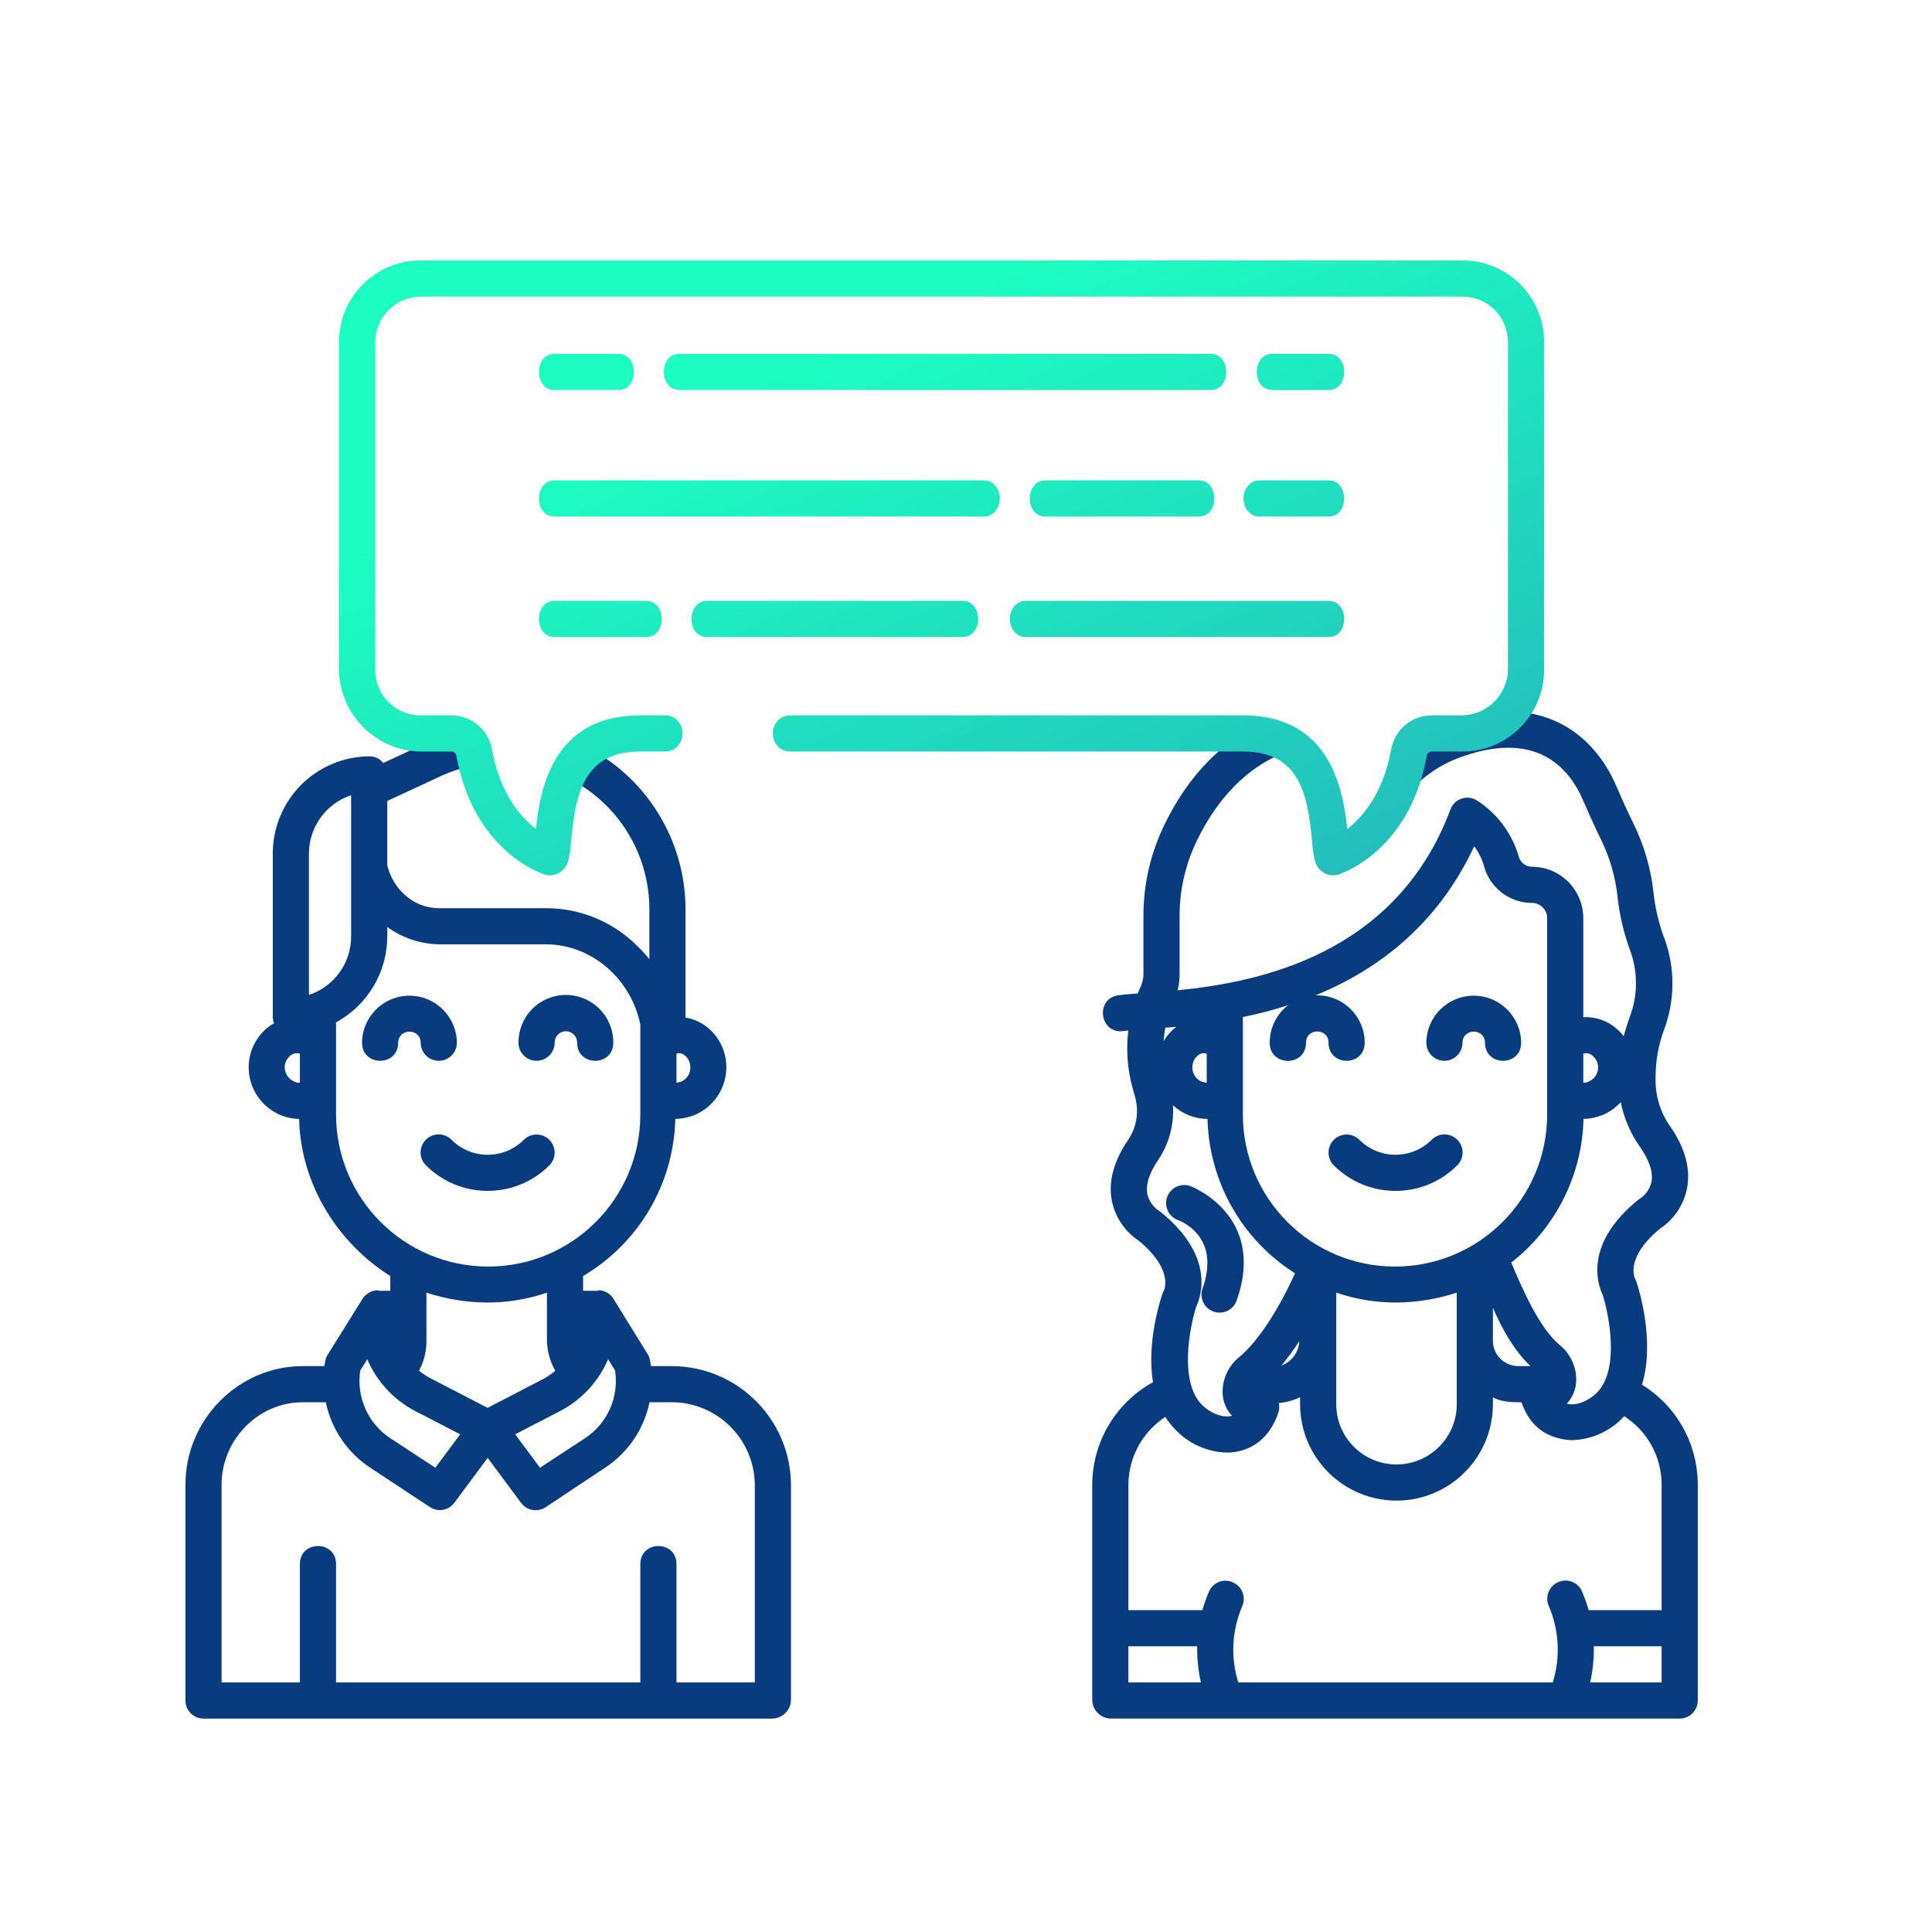 <svg xmlns="http://www.w3.org/2000/svg" xmlns:xlink="http://www.w3.org/1999/xlink" xmlns:xodm="http://www.corel.com/coreldraw/odm/2003" xml:space="preserve" width="218px" height="218px" style="shape-rendering:geometricPrecision; text-rendering:geometricPrecision; image-rendering:optimizeQuality; fill-rule:evenodd; clip-rule:evenodd" viewBox="0 0 2080.87 2080.873"> <defs> <style type="text/css"> <![CDATA[ .fil2 {fill:none} .fil0 {fill:#083C7E;fill-rule:nonzero} .fil1 {fill:url(#id0);fill-rule:nonzero} ]]> </style> <linearGradient id="id0" gradientUnits="userSpaceOnUse" x1="1021.476" y1="310.216" x2="1393.375" y2="1165.5"> <stop offset="0" style="stop-opacity:1; stop-color:#1CFEC1"></stop> <stop offset="1" style="stop-opacity:1; stop-color:#25AEBB"></stop> </linearGradient> </defs> <g id="Layer_x0020_1">  <g id="_2218037422384"> <path class="fil0" d="M1555.71 1142.531c10.748,0 19.468,-8.704 19.468,-19.468 0.253,-15.904 23.984,-15.904 24.251,0 0,25.958 38.935,25.958 38.935,0 -0.232,-28.036 -23.015,-50.651 -51.068,-50.651 -28.039,0 -50.835,22.615 -51.056,50.651 0,10.764 8.72,19.468 19.47,19.468z"></path> <path class="fil0" d="M1503.05 1282.65c24.929,0.051 48.824,-9.84 66.431,-27.464 7.711,-7.589 7.756,-19.994 0.122,-27.648 -7.659,-7.64 -20.062,-7.588 -27.651,0.117 -21.497,21.449 -56.312,21.449 -77.805,0 -7.607,-7.606 -19.929,-7.606 -27.534,0 -7.602,7.607 -7.602,19.923 0,27.531 17.613,17.624 41.524,27.515 66.437,27.464z"></path> <path class="fil0" d="M1768.51 1491.414c14.214,-46.391 -3.191,-102.466 -5.761,-110.258 -0.353,-1.369 -0.931,-2.67 -1.722,-3.833 -1.301,-2.808 -9.363,-24.203 26.989,-54.032 14.448,-9.614 24.672,-24.402 28.592,-41.3 4.768,-21.632 -0.945,-44.839 -17.877,-69.023 -10.21,-14.532 -15.653,-31.872 -15.583,-49.631l0 -1.844c-0.17,-17.88 2.924,-35.657 9.122,-52.422 11.952,-31.843 12.055,-66.91 0.276,-98.817l-0.276 -0.44c-5.69,-15.426 -9.478,-31.5 -11.284,-47.841 -2.776,-26.231 -10.173,-51.748 -21.854,-75.392 -5.624,-11.406 -11.269,-23.741 -18.266,-39.982 -8.569,-19.843 -24.997,-47.121 -54.62,-64.339 -34.157,-19.857 -76.153,-21.09 -124.858,-3.837l-29.967 -4.343 -2.872 19.788c-7.873,4.835 -15.375,10.259 -22.424,16.223 -19.805,16.784 5.356,46.51 25.18,29.729 11.544,-9.922 24.691,-17.762 38.902,-23.223 81.968,-30.86 118.592,7.675 134.88,45.428 7.286,16.87 13.166,29.745 19.078,41.775 9.654,19.537 15.753,40.63 18.051,62.314 2.111,19.521 6.606,38.7 13.385,57.12l0.17 0.454c8.466,23.139 8.331,48.556 -0.389,71.606 -2.57,6.811 -4.733,13.758 -6.49,20.807 -3.602,-4.636 -7.908,-8.688 -12.759,-12.001 -9.092,-6.085 -19.91,-9.089 -30.841,-8.566l0 -106.589c0.016,-14.667 -5.783,-28.727 -16.125,-39.124 -10.359,-10.375 -24.403,-16.225 -39.073,-16.257 -6.674,0.016 -12.521,-4.444 -14.262,-10.902 -7.282,-25.196 -23.542,-46.88 -45.695,-60.921 -10.41,-6.001 -23.731,-1.217 -27.937,10.054 -58.186,155.615 -204.607,185.981 -293.823,194.836 1.501,-5.912 2.211,-12.013 2.095,-18.114l0 -62.428c0.051,-28.004 6.455,-55.633 18.725,-80.799 21.921,-45.463 53.505,-77.738 91.039,-93.32l-14.851 -35.966c-46.492,19.317 -85.178,58.171 -111.29,112.386 -14.821,30.436 -22.526,63.85 -22.542,97.699l0 62.428c0.116,4.411 -0.761,8.787 -2.535,12.828 -0.035,0.065 0.102,0.135 0.067,0.216 -1.32,2.792 -2.435,5.629 -3.582,8.486 -8.267,0.575 -15.059,1.115 -20.688,1.86 -25.739,3.447 -20.569,42.066 5.173,38.616 1.555,-0.202 3.328,-0.389 5.27,-0.575 -2.535,20.534 -1.01,41.37 4.465,61.315l2.956 10.713c4.279,15.734 1.436,32.566 -7.791,46.016 -16.039,23.663 -21.733,46.375 -16.9,67.533 4.022,16.716 14.181,31.284 28.492,40.814 36.351,29.831 28.274,51.242 26.989,54.045 -0.791,1.169 -1.366,2.47 -1.72,3.839 -2.265,6.911 -16.835,51.969 -9.94,94.486 -40.204,22.224 -65.233,64.455 -65.419,110.388l0 232.443c0.524,10.969 9.619,19.557 20.585,19.47l612.147 0c10.747,0 19.47,-8.722 19.47,-19.47l0 -232.443c0.051,-43.903 -22.696,-84.687 -60.082,-107.683zm-63.218 -356.642c2.959,-0.843 6.15,-0.354 8.72,1.339 10.934,7.402 9.125,23.997 -3.145,28.881 -1.723,0.861 -3.653,1.282 -5.575,1.199l0 -31.419zm0.237 70.372c6.879,-0.102 13.669,-1.468 20.043,-4.022 7.654,-3.094 14.513,-7.891 20.04,-14.044 3.482,17.359 10.564,33.803 20.771,48.249 7.081,10.089 14.956,24.845 12.303,37.871 -1.623,7.065 -5.832,13.288 -11.798,17.411 -0.877,0.472 -1.72,1.047 -2.465,1.706 -58.691,47.455 -43.654,90.99 -38.227,102.332 6.878,21.916 18.233,79.7 -5.629,104.71 -8.99,9.427 -22.34,14.789 -31.722,12.723 -0.353,-0.064 -0.791,-0.167 -1.331,-0.321 6.183,-6.49 9.798,-15.043 10.135,-24.014 0.578,-15.04 -5.977,-29.488 -17.678,-38.991 -22.51,-18.585 -41.113,-62.574 -52.236,-88.858l-0.035 -0.046c47.83,-37.299 76.39,-94.081 77.829,-154.706zm-57.109 266.225l-12.335 0c-7.535,0.221 -14.856,-2.686 -20.177,-8.042 -5.327,-5.362 -8.218,-12.659 -7.962,-20.213l0 -34.645c9.735,22.915 23.256,46.678 40.474,62.9zm-309.789 -375.953c16.462,-3.313 32.701,-7.56 48.67,-12.727 -12.489,9.668 -19.789,24.589 -19.738,40.374 0,26.06 39.092,26.06 39.092,0 0,-16.174 24.265,-16.174 24.265,0 0,25.958 38.937,25.958 38.937,0 -0.016,-28.174 -22.863,-51.021 -51.054,-51.056 -0.729,0 -1.42,0.086 -2.146,0.121 0.556,-0.24 1.115,-0.443 1.674,-0.68 78.078,-32.31 134.96,-86.034 169.438,-159.919 4.851,6.366 8.45,13.601 10.577,21.325 6.32,23.393 27.534,39.631 51.764,39.645 9.025,0.035 16.331,7.402 16.244,16.446l0 211.351c0,90.499 -73.364,163.86 -163.863,163.86 -90.499,0 -163.86,-73.361 -163.86,-163.86l0 -104.88zm230.378 296.863l0 120.123c0,35.83 -29.052,64.895 -64.895,64.895 -35.844,0 -64.896,-29.065 -64.896,-64.895l0 -120.123c20.888,7.095 42.823,10.683 64.896,10.612 22.056,-0.186 43.94,-3.768 64.895,-10.612zm-284.645 -244.813c0.524,-4.563 2.959,-8.688 6.693,-11.355 2.519,-1.758 5.712,-2.233 8.636,-1.269l0 31.349c-1.844,-0.238 -3.669,-0.643 -5.461,-1.215 -6.844,-2.959 -10.896,-10.124 -9.868,-17.51zm-29.237 -40.525c3.803,-0.306 7.775,-0.643 11.862,-1.016 -5.507,4.225 -10.137,9.449 -13.706,15.397 0.324,-4.833 0.931,-9.635 1.844,-14.381zm-5.038 198.421c-0.672,-0.61 -1.417,-1.115 -2.227,-1.541 -6.034,-4.087 -10.31,-10.286 -12,-17.37 -2.147,-10.124 1.657,-22.445 11.257,-36.605 11.879,-17.456 17.591,-38.398 16.242,-59.472 4.878,4.579 10.577,8.229 16.775,10.732 6.509,2.621 13.44,3.987 20.434,4.038 1.658,67.701 37.029,130.115 94.284,166.293 -15.21,33.514 -37.415,71.44 -60.33,90.367 -11.695,9.498 -18.236,23.946 -17.677,39.008 0.337,8.955 3.952,17.488 10.14,23.979 -0.524,0.17 -0.983,0.27 -1.336,0.34 -9.379,2.041 -22.713,-3.299 -31.722,-12.746 -23.881,-25.012 -12.489,-82.826 -5.629,-104.712 5.427,-11.304 20.486,-54.855 -38.211,-102.311zm149.347 139.102c-0.556,11.849 -8.145,22.208 -19.281,26.311 6.959,-8.377 13.379,-17.167 19.281,-26.311zm-184.108 367.609l0 -38.938 74.122 0c-0.218,13.096 1.118,26.16 3.955,38.938l-78.077 0zm574.326 0l-76.96 0c2.854,-12.778 4.174,-25.842 3.953,-38.938l73.007 0 0 38.938zm0 -77.876l-78.55 0c-2.011,-6.913 -4.446,-13.69 -7.251,-20.296 -4.325,-9.819 -15.815,-14.246 -25.601,-9.889 -9.887,4.344 -14.417,15.839 -10.143,25.742 11.188,26.041 12.729,55.225 4.344,82.319l-338.79 0c-8.401,-27.04 -6.862,-56.192 4.339,-82.184 4.262,-9.87 -0.268,-21.331 -10.138,-25.604 -9.732,-4.479 -21.227,-0.151 -25.601,9.616 -2.826,6.606 -5.24,13.383 -7.27,20.296l-79.665 0 0 -135.1c0.202,-29.454 15.126,-56.85 39.782,-72.973 2.994,4.733 6.472,9.147 10.378,13.164 14.481,15.534 34.578,24.626 55.819,25.215 4.244,0.016 8.466,-0.435 12.607,-1.331 19.946,-4.363 35.086,-18.811 42.591,-40.698 1.401,-3.585 1.703,-7.502 0.877,-11.271 7.943,-0.745 15.699,-2.908 22.899,-6.355l0 7.554c0,57.341 46.491,103.832 103.833,103.832 57.341,0 103.832,-46.491 103.832,-103.832l0 -7.554c6.49,4.26 17.643,5.459 28.155,5.459l2.638 0c7.721,22.712 22.475,34.966 41.762,39.191 4.106,0.996 8.309,1.555 12.537,1.642 21.174,-0.546 41.251,-9.565 55.684,-25.064 0.256,-0.257 0.459,-0.44 0.694,-0.697 25.096,16.109 40.274,43.892 40.238,73.718l0 135.1z"></path> <path class="fil0" d="M1295.298 1387.563c-3.753,10.188 1.555,21.497 11.798,25.099 10.256,3.614 21.478,-1.863 24.926,-12.171 32.28,-91.665 -48.892,-122.593 -49.704,-122.895 -10.108,-3.82 -21.395,1.301 -25.145,11.439 -3.769,10.124 1.436,21.381 11.595,25.061 7.705,2.997 45.171,20.52 26.53,73.467z"></path> <path class="fil0" d="M577.915 1142.531c10.747,0 19.467,-8.704 19.467,-19.468 -0.116,-6.76 5.34,-12.319 12.119,-12.319 6.776,0 12.235,5.559 12.116,12.319 0,25.958 38.941,25.958 38.941,0 0.099,-13.604 -5.227,-26.705 -14.806,-36.37 -9.6,-9.652 -22.65,-15.089 -36.251,-15.089 -13.625,0 -26.668,5.437 -36.251,15.089 -9.582,9.665 -14.922,22.766 -14.806,36.37 0,10.764 8.707,19.468 19.471,19.468z"></path> <path class="fil0" d="M472.592 1142.531c10.752,0 19.47,-8.704 19.47,-19.468 -0.222,-28.036 -23.018,-50.651 -51.054,-50.651 -28.053,0 -50.838,22.615 -51.07,50.651 0,25.958 38.938,25.958 38.938,0 0.267,-15.904 23.997,-15.904 24.248,0 0,10.764 8.72,19.468 19.468,19.468z"></path> <path class="fil0" d="M591.691 1255.186c7.6,-7.608 7.6,-19.924 0,-27.531 -7.608,-7.606 -19.945,-7.606 -27.55,0 -21.495,21.449 -56.291,21.449 -77.789,0 -7.589,-7.705 -20.01,-7.757 -27.65,-0.117 -7.654,7.654 -7.589,20.059 0.121,27.648 36.705,36.621 96.139,36.621 132.868,0z"></path> <path class="fil0" d="M724.319 1471.369l-23.069 0c-0.54,-2.249 -0.948,-4.546 -1.201,-6.844 -0.454,-2.178 -1.315,-4.273 -2.549,-6.152l-36.913 -59.69c-3.496,-5.659 -9.7,-9.074 -16.341,-9.042l0 0.608 -16.222 0 0 -15.904c60.114,-35.452 97.661,-99.435 99.318,-169.201 6.933,-0.102 13.793,-1.468 20.232,-4.022 23.59,-9.63 37.669,-34.016 34.221,-59.247 -2.065,-15.297 -10.461,-29.019 -23.168,-37.793 -6.104,-4.107 -13.013,-6.874 -20.283,-8.113l0 -116.624c-0.068,-74.916 -42.604,-143.313 -109.764,-176.516l-17.305 34.896c53.929,26.584 88.099,81.49 88.131,141.62l0 53.724c-3.412,-4.309 -7.116,-8.399 -11.082,-12.219 -26.265,-27.377 -62.598,-42.803 -100.542,-42.687l-115.085 0c-27.011,0 -49.097,-19.875 -55.584,-46.119l0 -69.374 57.393 -26.638c12.129,-5.623 24.958,-9.716 38.122,-12.113l-6.995 -38.314c-16.409,3.01 -32.377,8.093 -47.506,15.123l-45.358 21.044c-3.499,-4.511 -8.893,-7.151 -14.602,-7.151 -27.751,0.051 -54.334,11.136 -73.904,30.809 -19.568,19.653 -30.539,46.305 -30.453,74.058l0 174.505c-0.151,2.791 0.302,5.564 1.336,8.145 -1.05,0.613 -2.319,1.234 -3.331,1.944 -12.775,8.738 -21.293,22.445 -23.474,37.774 -3.496,25.212 10.529,49.601 34.07,59.25 6.255,2.621 12.945,3.987 19.724,4.038 1.704,71.874 43.06,134.591 98.22,169.201l0 15.904 -12.977 0 0 -0.608c-6.828,0.017 -13.183,3.483 -16.9,9.193l-37.28 59.857c-1.25,1.763 -2.149,3.739 -2.638,5.834 -0.286,2.317 -0.71,4.595 -1.304,6.844l-23.069 0c-69.746,0 -126.475,57.981 -126.475,127.728l0 232.443c0,10.748 8.72,19.47 19.468,19.47l612.146 0c10.969,0.087 20.062,-8.501 20.586,-19.47l0 -232.443c-0.505,-70.287 -57.326,-127.153 -127.593,-127.728zm-69.358 -7.419l7.486 12.084c4.479,28.73 -8.315,57.412 -32.704,73.245l-48.143 31.536 -26.719 -35.985 49.399 -25.568 0.302 -0.168c22.561,-12.119 40.323,-31.57 50.379,-55.144zm88.401 -316.484c1.134,7.351 -2.853,14.551 -9.681,17.526 -1.657,0.508 -3.347,0.912 -5.053,1.199l0 -31.419c2.772,-0.824 5.78,-0.338 8.147,1.355 3.715,2.67 6.099,6.792 6.587,11.339zm-410.614 -227.978c-0.019,-28.598 18.287,-53.981 45.427,-62.987l0 152.133c0.033,28.592 -18.287,53.98 -45.427,62.987l0 -152.133zm-25.993 227.978c0.691,-4.614 3.277,-8.739 7.133,-11.355 2.705,-1.758 6.05,-2.233 9.125,-1.25l0 31.33c-2.077,0.1 -4.142,-0.319 -6.018,-1.215 -6.944,-2.892 -11.12,-10.043 -10.24,-17.51zm55.195 52.83l0 -99.152c33.9,-18.455 55.044,-53.912 55.163,-92.51l0 -10.205c16.187,11.757 35.593,18.283 55.584,18.671l115.085 0c49.72,0 92.157,37.599 101.892,86.628l0 96.568c0,90.499 -73.364,163.86 -163.863,163.86 -90.499,0 -163.861,-73.361 -163.861,-163.86zm162.238 202.614c22.075,0.062 44.008,-3.52 64.898,-10.631l0 50.835c0.116,11.676 3.226,23.115 9.022,33.258 -3.733,3.196 -7.788,6.017 -12.1,8.401l-60.837 31.551 -60.911 -31.551c-4.559,-2.384 -8.903,-5.191 -12.926,-8.401 5.459,-10.224 8.215,-21.682 7.959,-33.258l0 -50.835c20.958,6.844 42.841,10.426 64.895,10.631zm-136.126 73.124l7.505 -12.084c10.034,23.574 27.796,43.025 50.376,55.163 0.103,0.068 0.202,0.116 0.302,0.165l49.383 25.571 -26.716 35.982 -48.149 -31.535c-24.389,-15.85 -37.18,-44.532 -32.701,-73.262zm424.912 336.039l-84.363 0 0 -127.442c0,-25.96 -38.937,-25.96 -38.937,0l0 127.442 -327.724 0 0 -127.442c0,-25.96 -38.937,-25.96 -38.937,0l0 127.442 -84.363 0 0 -212.976c0,-48.284 39.256,-88.79 87.537,-88.79l24.724 0c6.056,29.186 23.531,54.72 48.524,70.945l63.511 41.877c8.531,5.816 20.142,3.856 26.295,-4.441l36.013 -48.47 36.012 48.516c6.133,8.286 17.661,10.346 26.284,4.698l63.507 -42.18c25.01,-16.206 42.488,-41.759 48.538,-70.945l24.724 0c48.772,0.54 88.166,40.001 88.655,88.79l0 212.976z"></path> <path class="fil1" d="M1575.367 280.533l-1122.429 0c-48.465,0 -87.743,39.275 -87.743,87.745l0 352.196c0.154,49.078 39.885,88.807 88.96,88.961l31.735 0c2.692,-0.168 5.089,1.655 5.648,4.292 16.614,92.697 77.465,121.357 91.652,126.899 3.696,1.914 7.888,2.605 12.011,1.979 8.299,-1.334 14.975,-7.554 16.867,-15.747 1.674,-7.238 2.735,-14.606 3.162,-22.005 4.716,-50.466 13.941,-95.418 74.174,-95.418l26.227 0c25.958,0 25.958,-38.938 0,-38.938l-26.227 0c-94.084,0 -107.756,79.819 -112.127,122.337 -16.721,-12.927 -38.907,-38.293 -47.422,-85.864 -3.874,-21.179 -22.378,-36.543 -43.911,-36.473l-33.006 0c-26.951,0 -48.808,-21.854 -48.808,-48.805l0 -352.906c0,-27.229 22.089,-49.315 49.315,-49.315l1121.922 0c12.942,0 25.363,5.14 34.504,14.3 9.16,9.141 14.301,21.562 14.301,34.507l0 352.196c-0.087,27.594 -22.429,49.937 -50.023,50.023l-31.738 0c-21.549,-0.167 -40.09,15.175 -43.972,36.368 -8.501,47.455 -30.677,73.175 -47.409,86.122 -4.374,-42.522 -18.061,-122.49 -112.132,-122.49l-486.989 0c-25.955,0 -25.955,38.938 0,38.938l486.989 0c60.23,0 69.46,44.936 74.174,95.401 0.443,7.465 1.49,14.886 3.177,22.173 1.879,8.158 8.572,14.346 16.849,15.596 0.932,0.121 1.882,0.186 2.805,0.167 3.216,-0.016 6.374,-0.807 9.214,-2.297 14.179,-5.526 75.035,-34.019 91.63,-126.661 0.54,-2.67 2.973,-4.547 5.694,-4.379l32.926 0c48.397,-0.135 87.607,-39.343 87.742,-87.743l0 -353.414c0,-48.47 -39.275,-87.745 -87.742,-87.745zm-978.052 139.525l68.642 0c22.378,0 22.378,-38.935 0,-38.935l-68.642 0c-22.384,0 -22.384,38.935 0,38.935zm706.706 -38.935l-572.189 0c-22.383,0 -22.383,38.935 0,38.935l572.189 0c22.38,0 22.38,-38.935 0,-38.935zm66.439 38.935l60.53 0c22.378,0 22.378,-38.935 0,-38.935l-60.53 0c-22.38,0 -22.38,38.935 0,38.935zm-293.586 116.813c0,-10.745 -7.516,-19.467 -16.784,-19.467l-462.775 0c-22.384,0 -22.384,38.935 0,38.935l462.775 0c9.268,0 16.784,-8.72 16.784,-19.468zm214.237 19.468c22.38,0 22.38,-38.935 0,-38.935l-165.157 0c-22.383,0 -22.383,38.935 0,38.935l165.157 0zm48.23 -19.468c0,10.748 7.516,19.468 16.786,19.468l74.863 0c22.378,0 22.378,-38.935 0,-38.935l-74.863 0c-9.27,0 -16.786,8.722 -16.786,19.467zm-742.026 110.323c-22.384,0 -22.384,38.938 0,38.938l98.627 0c22.381,0 22.381,-38.938 0,-38.938l-98.627 0zm164.268 38.938l275.106 0c22.381,0 22.381,-38.938 0,-38.938l-275.106 0c-22.383,0 -22.383,38.938 0,38.938zm326.076 -19.47c0,10.747 7.522,19.47 16.79,19.47l326.541 0c22.378,0 22.378,-38.938 0,-38.938l-326.541 0c-9.268,0 -16.79,8.72 -16.79,19.468z"></path> </g> <rect class="fil2" x="-0.003" y="-0.001" width="2080.872" height="2080.872"></rect> <rect class="fil2" x="252.272" y="271.785" width="1576.322" height="1576.322"></rect> </g> </svg>